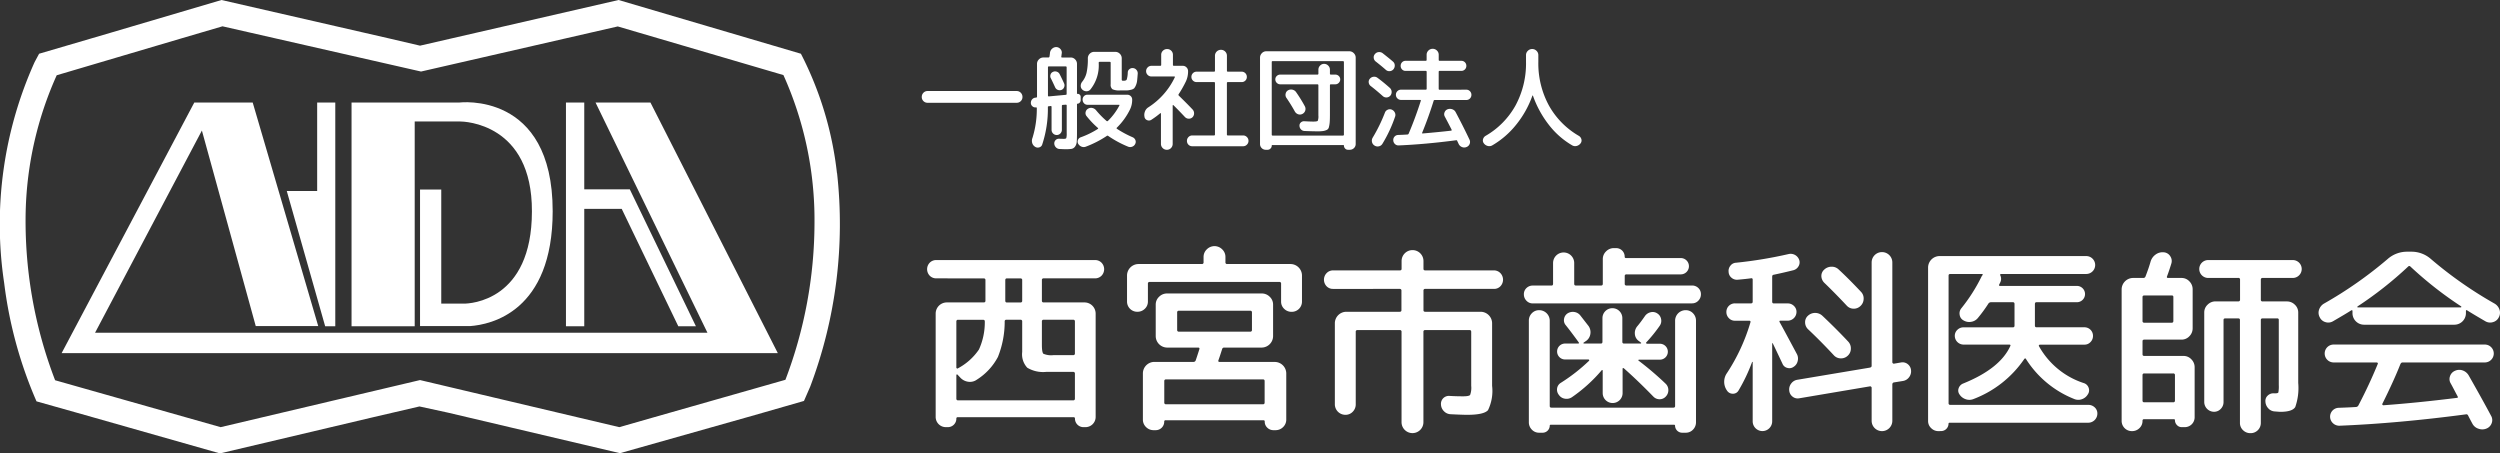 <svg xmlns="http://www.w3.org/2000/svg" width="201.084" height="36.469"><rect width="100%" height="100%" fill="#333333" stroke="none"/><g data-name="グループ 66" fill="#fff"><path data-name="パス 2" d="M67.32 13.928a27.661 27.661 0 00-2.9-9.606L49.754 0 33.785 3.673l-2.45-.573L17.816 0 8.879 2.64 3.145 4.322l-.359.669a31.754 31.754 0 00-2.45 17.775 34.273 34.273 0 002.6 9.516l3.9 1.1 10.856 3.087L29.838 33.6l3.9-.908 2.3.5 13.828 3.259 10.859-3.069 3.942-1.133.5-1.148a37.028 37.028 0 002.161-17.176zM63.168 30.55l-10.666 3.039-2.69.769-16.027-3.788-16.038 3.788-13.314-3.773a35.655 35.655 0 01-2.366-13.653A28.355 28.355 0 014.562 6.053l10.125-2.994 3.209-.943 15.969 3.638 15.824-3.628 13.324 3.912a28.38 28.38 0 012.5 11.907 35.63 35.63 0 01-2.34 12.605z"/><path data-name="パス 3" d="M47.902 8.249l9 18.514H7.646L16.239 10.5l4.332 15.729h5.025l-5.27-17.98h-4.7L4.956 28.405h57.607L52.319 8.249z"/><path data-name="パス 4" d="M26.968 26.244V8.249h-1.457v7.111h-2.445l3.089 10.884z"/><path data-name="パス 5" d="M46.994 16.802h3.014l4.551 9.442h1.417l-5.32-11.018h-3.662V8.249h-1.472v17.995h1.472z"/><path data-name="パス 6" d="M33.356 9.77h3.628c.359 0 5.824.145 5.8 7.231 0 7.216-4.99 7.421-5.459 7.421h-1.833v-9.177h-1.707v10.983h4.037c1.657-.12 6.632-1.158 6.632-9.242 0-9.7-7.525-8.738-7.525-8.738h-8.653v17.997h5.08z"/><path data-name="パス 13" d="M74.609 8.267a.452.452 0 01-.333-.135.452.452 0 01-.135-.333.468.468 0 01.135-.338.445.445 0 01.333-.139h7.164a.445.445 0 01.333.139.468.468 0 01.135.338.452.452 0 01-.135.333.452.452 0 01-.333.135zm16.533-2.79a.4.4 0 01.27.148.409.409 0 01.1.293q-.027.36-.049.567a1.251 1.251 0 01-.1.378.917.917 0 01-.139.239.545.545 0 01-.252.117 1.575 1.575 0 01-.355.054H90.1a1.308 1.308 0 01-.621-.094.451.451 0 01-.144-.4V5.045q0-.072-.081-.072h-.8q-.081 0-.081.072v.027a3.088 3.088 0 01-.682 2.142.412.412 0 01-.324.126.476.476 0 01-.324-.144.409.409 0 01-.117-.311.54.54 0 01.126-.319 1.791 1.791 0 00.347-.724 5.071 5.071 0 00.1-1.148.511.511 0 01.148-.369.488.488 0 01.365-.153h1.7a.493.493 0 01.36.153.493.493 0 01.153.36v1.647a.3.3 0 00.018.14q.018.022.144.023.189 0 .239-.095a2.192 2.192 0 00.085-.581.337.337 0 01.139-.261.381.381 0 01.292-.081zm-4.23 5.571a6.772 6.772 0 001.386-.675q.063-.027 0-.09a7.014 7.014 0 01-.909-.954.37.37 0 01-.067-.32.4.4 0 01.193-.265.455.455 0 01.346-.059.521.521 0 01.3.184 7.033 7.033 0 00.837.855.077.077 0 00.117 0 4.968 4.968 0 00.918-1.233q.036-.063-.036-.063h-2.52a.37.37 0 01-.286-.121.415.415 0 01-.113-.293.384.384 0 01.113-.284.384.384 0 01.283-.112h3.186a.4.4 0 01.288.112.377.377 0 01.117.284 1.764 1.764 0 01-.171.783 5.313 5.313 0 01-1.057 1.468.057.057 0 00.009.1 8.141 8.141 0 001.251.672.414.414 0 01.225.225.364.364 0 01-.009.306.426.426 0 01-.243.229.442.442 0 01-.333 0 8.358 8.358 0 01-1.6-.864.093.093 0 00-.126.009 8.354 8.354 0 01-1.674.855.465.465 0 01-.342 0 .544.544 0 01-.27-.229.356.356 0 01-.024-.304.366.366 0 01.211-.216zm-2.043-4.023q-.27-.585-.342-.72a.367.367 0 01-.031-.3.339.339 0 01.195-.222.386.386 0 01.306-.018.386.386 0 01.234.2q.18.351.351.729a.374.374 0 01.014.306.369.369 0 01-.2.225.4.4 0 01-.3.009.383.383 0 01-.227-.209zm-1.557 1.612a.338.338 0 01-.274-.09.346.346 0 01-.122-.27.425.425 0 01.108-.293.385.385 0 01.279-.13l.045-.009q.063 0 .063-.072V5.137a.493.493 0 01.153-.36.493.493 0 01.36-.153h.4a.085.085 0 00.09-.072q.009-.054.023-.157t.018-.158a.509.509 0 01.18-.328.489.489 0 01.351-.122.456.456 0 01.315.167.411.411 0 01.1.338q-.009.045-.018.13t-.018.131q-.018.072.063.072h.693a.478.478 0 01.356.153.5.5 0 01.149.36v2.376q0 .036.045.036a.218.218 0 01.175.063.227.227 0 01.077.171v.27a.292.292 0 01-.072.194.255.255 0 01-.18.094q-.045 0-.045.036v2.319q0 .486-.023.72a.714.714 0 01-.139.382.444.444 0 01-.279.176 3.548 3.548 0 01-.522.027q-.045 0-.441-.018a.425.425 0 01-.293-.135.459.459 0 01-.13-.306.377.377 0 01.117-.284.37.37 0 01.288-.1q.18.009.369.009.162 0 .193-.063a1.385 1.385 0 00.032-.405V8.492a.064.064 0 00-.072-.072l-.235.017q-.081 0-.081.09v1.91a.409.409 0 01-.122.3.4.4 0 01-.293.122.4.4 0 01-.292-.122.409.409 0 01-.122-.3V8.6a.064.064 0 00-.072-.072l-.153.018a.064.064 0 00-.072.072 9.159 9.159 0 01-.459 3.019.342.342 0 01-.247.22.385.385 0 01-.338-.062.524.524 0 01-.22-.311.619.619 0 01.023-.383 7.8 7.8 0 00.351-2.4q0-.063-.054-.063zm.979-3.214v2.259a.064.064 0 00.072.072l1.359-.126q.072 0 .072-.081V5.423q0-.081-.072-.081h-1.357q-.074-.005-.074.081zm15.7 5.472a.406.406 0 01.3.126.417.417 0 01.13.306.417.417 0 01-.13.31.406.406 0 01-.3.126h-4.1a.406.406 0 01-.3-.126.417.417 0 01-.12-.31.417.417 0 01.126-.306.406.406 0 01.3-.126h1.746q.081 0 .081-.072v-4.14a.072.072 0 00-.081-.081h-1.4a.4.4 0 01-.292-.122.4.4 0 01-.122-.293.409.409 0 01.122-.3.4.4 0 01.292-.122h1.4q.081 0 .081-.072v-1.2a.47.47 0 01.139-.346.47.47 0 01.347-.14.46.46 0 01.337.14.47.47 0 01.139.346v1.2q0 .072.081.072h1.107a.4.4 0 01.292.122.409.409 0 01.122.3.407.407 0 01-.117.293.4.4 0 01-.3.122h-1.106a.072.072 0 00-.081.081v4.14q0 .072.081.072zm-4.6-4.358a8.65 8.65 0 01-.585 1.035.089.089 0 00.018.126q.657.639 1.107 1.116a.448.448 0 01.113.315.433.433 0 01-.131.306.411.411 0 01-.3.112.428.428 0 01-.3-.13q-.576-.612-.927-.954a.035.035 0 00-.04-.009q-.023.009-.023.027v3.089a.468.468 0 01-.135.338.445.445 0 01-.333.14.46.46 0 01-.337-.14.46.46 0 01-.139-.338V9.137a.039.039 0 00-.018-.031.025.025 0 00-.036 0 6.956 6.956 0 01-.72.531.356.356 0 01-.337.027.333.333 0 01-.212-.261v-.009a.749.749 0 01.04-.436.672.672 0 01.274-.329 5.846 5.846 0 002.121-2.405q.036-.072-.045-.072h-1.828a.417.417 0 01-.306-.126.406.406 0 01-.126-.3.417.417 0 01.126-.306.417.417 0 01.306-.126h.7a.072.072 0 00.081-.081v-.8a.445.445 0 01.139-.333.468.468 0 01.337-.135.452.452 0 01.333.135.452.452 0 01.135.333v.8a.072.072 0 00.081.081h.711a.406.406 0 01.3.126.417.417 0 01.126.306 1.9 1.9 0 01-.17.811zm6.425 5.51a.452.452 0 01-.333-.135.452.452 0 01-.135-.333V4.637a.5.5 0 01.149-.36.478.478 0 01.355-.153h6.678a.493.493 0 01.36.153.493.493 0 01.153.36v6.942a.445.445 0 01-.139.333.468.468 0 01-.338.135h-.144a.305.305 0 01-.229-.1.328.328 0 01-.094-.234q0-.045-.054-.045h-5.707a.04.04 0 00-.047.046.32.32 0 01-.1.234.32.32 0 01-.234.1zm.475-7.056v5.832q0 .081.072.081h5.652a.072.072 0 00.081-.081V4.991q0-.072-.081-.072h-5.65a.064.064 0 00-.074.072zm.684 1.791a.381.381 0 01-.279-.117.381.381 0 01-.117-.279.366.366 0 01.117-.274.389.389 0 01.279-.112h2.988a.072.072 0 00.081-.081v-.315a.457.457 0 01.135-.328.435.435 0 01.324-.14.449.449 0 01.329.14.449.449 0 01.139.328v.315q0 .081.072.081h.36a.389.389 0 01.279.112.366.366 0 01.117.274.381.381 0 01-.117.279.381.381 0 01-.279.117h-.36q-.072 0-.072.081v2.358q0 .4-.018.616a2.261 2.261 0 01-.063.383.325.325 0 01-.171.23 1.123 1.123 0 01-.279.086 2.867 2.867 0 01-.459.027q-.405 0-1.053-.027a.408.408 0 01-.284-.126.434.434 0 01-.122-.288.326.326 0 01.108-.27.365.365 0 01.279-.1q.477.027.729.027.306 0 .355-.063a1.006 1.006 0 00.049-.432V6.863a.072.072 0 00-.081-.081zm1.791 2.376a.416.416 0 01-.337.036.478.478 0 01-.274-.216 12.974 12.974 0 00-.684-1.107.416.416 0 01-.063-.329.389.389 0 01.189-.274.475.475 0 01.36-.054.478.478 0 01.3.207 11.567 11.567 0 01.691 1.116.455.455 0 01.041.347.452.452 0 01-.221.274zm5.886-4.212a.417.417 0 01-.158-.284.381.381 0 01.095-.31.424.424 0 01.3-.162.448.448 0 01.324.09q.585.459.819.666a.4.4 0 01.153.3.468.468 0 01-.108.329.416.416 0 01-.293.148.409.409 0 01-.31-.1q-.316-.281-.82-.677zm-.403 1.971a.414.414 0 01-.158-.28.374.374 0 01.094-.306.451.451 0 01.292-.157.424.424 0 01.319.085q.468.342.981.8a.438.438 0 01.157.306.445.445 0 01-.1.324.416.416 0 01-.292.148.409.409 0 01-.31-.1q-.569-.505-.983-.82zm1.142 2.151a.409.409 0 01.225-.243.406.406 0 01.324-.009.478.478 0 01.252.239.415.415 0 01.018.337 10.985 10.985 0 01-1.019 2.178.429.429 0 01-.288.2.442.442 0 01-.351-.067.442.442 0 01-.2-.292.47.47 0 01.063-.347 12.87 12.87 0 00.976-1.996zm6.543-1.854a.4.4 0 01.3.122.407.407 0 01.117.293.407.407 0 01-.117.293.4.4 0 01-.3.122h-2.52q-.09 0-.1.063-.4 1.287-.918 2.556-.036.072.036.072 1.278-.108 2.286-.225a.043.043 0 00.041-.027.068.068 0 000-.054q-.252-.495-.549-1.053a.383.383 0 01-.019-.339.407.407 0 01.234-.243.533.533 0 01.373-.009.471.471 0 01.284.234q.6 1.125 1.116 2.214a.423.423 0 01.009.351.437.437 0 01-.252.243.466.466 0 01-.365 0 .489.489 0 01-.265-.248l-.11-.234a.083.083 0 00-.108-.063q-2.457.324-4.6.414a.394.394 0 01-.306-.112.425.425 0 01-.135-.293.4.4 0 01.1-.3.393.393 0 01.284-.135q.5-.018.747-.036a.116.116 0 00.112-.083q.522-1.224.972-2.628.018-.072-.054-.072h-1.536a.4.4 0 01-.293-.122.4.4 0 01-.121-.293.4.4 0 01.114-.285.4.4 0 01.3-.123h1.98a.072.072 0 00.081-.081v-1.35a.072.072 0 00-.081-.081h-1.614a.377.377 0 01-.284-.117.4.4 0 01-.112-.288.4.4 0 01.112-.288.377.377 0 01.284-.117h1.611a.072.072 0 00.081-.081v-.4a.463.463 0 01.144-.346.475.475 0 01.342-.14.475.475 0 01.342.14.463.463 0 01.144.346v.4q0 .081.072.081h1.746a.391.391 0 01.288.117.391.391 0 01.117.288.391.391 0 01-.117.288.391.391 0 01-.288.117h-1.748q-.072 0-.072.081v1.354q0 .081.072.081zm1.414 4.311a.374.374 0 01-.063-.324.448.448 0 01.2-.27 6.405 6.405 0 002.417-2.453 7.119 7.119 0 00.841-3.5v-.541a.47.47 0 01.149-.351.482.482 0 01.346-.144.482.482 0 01.347.144.47.47 0 01.149.351v.54a7.089 7.089 0 00.846 3.5 6.438 6.438 0 002.418 2.454.448.448 0 01.2.27.374.374 0 01-.063.324.557.557 0 01-.308.212.471.471 0 01-.369-.045 6.508 6.508 0 01-1.881-1.655 8.258 8.258 0 01-1.278-2.345q-.018-.027-.045.009a7.875 7.875 0 01-1.305 2.331 6.908 6.908 0 01-1.926 1.664.471.471 0 01-.369.041.557.557 0 01-.306-.212zM75.307 22.389a.723.723 0 01-.52-.208.753.753 0 010-1.056.723.723 0 01.52-.208h12.768a.723.723 0 01.52.208.753.753 0 010 1.056.723.723 0 01-.52.208h-4.128a.127.127 0 00-.144.144v1.648a.127.127 0 00.144.144h3.28a.9.9 0 01.9.9v8.3a.82.82 0 01-.832.832h-.144a.683.683 0 01-.688-.688.1.1 0 00-.112-.112h-9.316a.1.1 0 00-.112.112.683.683 0 01-.688.688h-.144a.82.82 0 01-.832-.832v-8.3a.9.9 0 01.9-.9h2.96a.127.127 0 00.144-.144v-1.644a.127.127 0 00-.144-.144zm1.616 3.472v3.7a.077.077 0 00.048.072.063.063 0 00.08-.008 4.716 4.716 0 001.688-1.512 5.267 5.267 0 00.472-2.264q0-.128-.144-.128h-2a.127.127 0 00-.144.14zm6.88 0v1.856q0 .624.12.736a1.592 1.592 0 00.808.112h1.584a.127.127 0 00.144-.144v-2.56a.127.127 0 00-.144-.144h-2.368a.127.127 0 00-.144.144zm-2.944-3.324v1.648q0 .144.128.144h1.088a.127.127 0 00.144-.144v-1.648a.127.127 0 00-.144-.144h-1.084q-.132-.004-.132.144zm-.048 3.324a7.63 7.63 0 01-.544 2.848 4.822 4.822 0 01-1.696 1.828.948.948 0 01-.7.168 1.066 1.066 0 01-.656-.36l-.196-.208a.052.052 0 00-.064-.016.051.051 0 00-.032.048v1.888a.127.127 0 00.144.144h9.248a.127.127 0 00.144-.144v-2a.127.127 0 00-.144-.144h-2.176a2.473 2.473 0 01-1.512-.336 1.58 1.58 0 01-.408-1.264v-2.452a.127.127 0 00-.144-.144h-1.12a.127.127 0 00-.144.144zm11.272-1.024a.831.831 0 01-.6.24.82.82 0 01-.832-.832v-2.1a.929.929 0 01.912-.908h5.1a.127.127 0 00.144-.144v-.416a.836.836 0 01.264-.624.869.869 0 011.232 0 .836.836 0 01.264.624v.416a.127.127 0 00.144.144h5.1a.929.929 0 01.912.912v2.1a.82.82 0 01-.832.832.831.831 0 01-.6-.24.791.791 0 01-.248-.592v-1.428a.127.127 0 00-.144-.144H92.475a.127.127 0 00-.144.144v1.424a.791.791 0 01-.248.592zm4.088 4.16q.08-.224.3-.912.032-.128-.1-.128h-2.5a.929.929 0 01-.912-.912v-2.544a.85.85 0 01.272-.632.889.889 0 01.64-.264h7.616a.889.889 0 01.64.264.85.85 0 01.272.632v2.544a.929.929 0 01-.912.912h-3.012a.161.161 0 00-.176.128q-.192.608-.3.9-.032.128.1.128h4.448a.929.929 0 01.912.912v3.712a.823.823 0 01-.256.616.844.844 0 01-.608.248h-.16a.691.691 0 01-.5-.2.651.651 0 01-.208-.488q0-.112-.1-.112h-7.872a.1.1 0 00-.112.112.683.683 0 01-.688.688h-.164a.844.844 0 01-.608-.248.823.823 0 01-.256-.616v-3.716a.929.929 0 01.912-.912h3.136a.188.188 0 00.196-.112zm-1.344-2.32h5.728a.127.127 0 00.144-.144v-1.396a.127.127 0 00-.144-.144h-5.728a.127.127 0 00-.144.144v1.4a.127.127 0 00.144.14zm6.764 3.84h-7.8a.127.127 0 00-.144.144v1.712a.127.127 0 00.144.144h7.8q.128 0 .128-.144v-1.712q.004-.144-.128-.144zm5.636-7.28a.7.7 0 01-.528-.216.764.764 0 01.008-1.056.709.709 0 01.52-.216h5.364q.144 0 .144-.128v-.624a.88.88 0 111.76 0v.624q0 .128.144.128h5.52a.709.709 0 01.52.216.764.764 0 01.008 1.056.7.7 0 01-.528.216h-5.52a.127.127 0 00-.144.144v1.568q0 .128.144.128h4.464a.929.929 0 01.912.912v5.04a3.544 3.544 0 01-.328 1.96q-.328.376-1.672.376-.384 0-1.344-.048a.784.784 0 01-.528-.24.8.8 0 01-.24-.544.636.636 0 01.688-.688q.544.032 1.072.032.5 0 .584-.112a1.668 1.668 0 00.088-.736v-4.336q0-.144-.128-.144h-3.572a.127.127 0 00-.144.144v7.264a.88.88 0 11-1.76 0v-7.264a.127.127 0 00-.144-.144h-3.396a.127.127 0 00-.144.144v5.824a.831.831 0 01-.24.6.791.791 0 01-.592.248.847.847 0 01-.848-.848v-6.528a.929.929 0 01.912-.912h4.3q.144 0 .144-.128v-1.568a.127.127 0 00-.132-.144zm16.064 1.168a.683.683 0 01-.512-.216.723.723 0 01-.208-.52.67.67 0 01.208-.5.71.71 0 01.512-.2h1.5q.128 0 .128-.144v-1.668a.85.85 0 111.7 0v1.664q0 .144.128.144h2.044q.128 0 .128-.144v-1.984a.844.844 0 01.264-.616.862.862 0 01.632-.264h.176a.683.683 0 01.688.688.1.1 0 00.112.112h4.4a.656.656 0 110 1.312h-4.364a.127.127 0 00-.144.144v.608a.127.127 0 00.144.144h5.264a.71.71 0 01.512.2.67.67 0 01.208.5.723.723 0 01-.208.52.683.683 0 01-.512.216zm-.08.792a.791.791 0 01.592-.248.847.847 0 01.848.848v6.864q0 .128.144.128h9.796q.144 0 .144-.128v-6.864a.847.847 0 01.848-.848.791.791 0 01.592.248.831.831 0 01.24.6v8.16a.831.831 0 01-.24.6.791.791 0 01-.592.248h-.292a.574.574 0 01-.56-.56.071.071 0 00-.08-.08h-9.92a.071.071 0 00-.08.08.574.574 0 01-.56.56h-.288a.791.791 0 01-.592-.248.831.831 0 01-.24-.6v-8.16a.831.831 0 01.24-.6zm2.336 5.592a14.141 14.141 0 002.272-1.776q.032-.064-.048-.1h-1.888a.64.64 0 010-1.28h1.04q.128 0 .048-.112-.656-.9-1.04-1.376a.6.6 0 01-.128-.5.651.651 0 01.272-.432.793.793 0 01.544-.12.749.749 0 01.48.264l.672.864a.866.866 0 01.144.664.828.828 0 01-.384.568l-.144.1a.039.039 0 00-.024.048.038.038 0 00.04.032h1.36q.128 0 .128-.144v-1.9a.8.8 0 111.6 0v1.9a.127.127 0 00.144.144h1.328a.038.038 0 00.04-.032.039.039 0 00-.024-.048l-.144-.112a.738.738 0 01-.336-.568.84.84 0 01.192-.628q.256-.3.624-.832a.764.764 0 01.464-.3.657.657 0 01.528.1.671.671 0 01.3.448.682.682 0 01-.1.528 11.68 11.68 0 01-1.1 1.36q-.032.064.064.1h1.04a.64.64 0 010 1.28h-1.68a.051.051 0 00-.048.032.032.032 0 00.016.048 24.946 24.946 0 012.16 1.84.7.7 0 01.232.512.721.721 0 01-.2.528.663.663 0 01-.5.224.686.686 0 01-.5-.208q-1.264-1.3-2.368-2.272-.112-.08-.112.048v1.936a.8.8 0 11-1.6 0v-1.804a.051.051 0 00-.032-.048.032.032 0 00-.048.016 12.287 12.287 0 01-2.384 2.16.763.763 0 01-.568.128.7.7 0 01-.488-.3.673.673 0 01-.148-.532.631.631 0 01.304-.448zm22.992-6.208q-.928-.992-1.792-1.824a.781.781 0 01-.248-.544.674.674 0 01.232-.528.846.846 0 01.576-.232.785.785 0 01.576.216q.8.736 1.808 1.808a.758.758 0 01.208.576.789.789 0 01-.256.56.765.765 0 01-.56.216.744.744 0 01-.544-.248zm-3.348 1.356a.691.691 0 01.232-.544.853.853 0 011.152 0q1.136 1.072 2.08 2.08a.785.785 0 01.216.576.761.761 0 01-.248.56.775.775 0 01-.568.216.752.752 0 01-.552-.248q-1.056-1.136-2.08-2.1a.769.769 0 01-.232-.54zm7.72 3.216a.661.661 0 01.536.136.69.69 0 01.264.488.77.77 0 01-.16.568.757.757 0 01-.5.3l-.7.112a.156.156 0 00-.144.16v2.928a.832.832 0 11-1.664 0v-2.656a.114.114 0 00-.048-.088.1.1 0 00-.1-.024l-5.68.96a.661.661 0 01-.536-.136.69.69 0 01-.264-.488.77.77 0 01.16-.568.757.757 0 01.5-.3l5.824-.976q.144-.032.144-.144v-8.316a.832.832 0 111.664 0v8.028a.114.114 0 00.048.088.1.1 0 00.1.024zm-13.076 2.26a.508.508 0 01-.456.256.546.546 0 01-.472-.256 1.218 1.218 0 010-1.408 15.287 15.287 0 001.888-4.08q.032-.128-.1-.128h-1.148a.651.651 0 01-.488-.208.691.691 0 01-.2-.5.683.683 0 01.688-.688h1.3q.128 0 .128-.144v-1.76q0-.144-.144-.112-.336.048-1.04.112a.661.661 0 01-.512-.152.632.632 0 01-.24-.472.652.652 0 01.144-.5.593.593 0 01.448-.24 34.8 34.8 0 004.24-.7.73.73 0 01.848.48.6.6 0 01-.056.5.667.667 0 01-.408.32q-.832.208-1.6.368-.112.016-.112.16v2q0 .144.128.144h1.12a.691.691 0 01.5.2.651.651 0 01.208.488.71.71 0 01-.7.7h-.588q-.128 0-.064.128.1.16 1.376 2.544a.768.768 0 01.072.568.724.724 0 01-.328.472.579.579 0 01-.5.088.556.556 0 01-.392-.328q-.512-1.088-.784-1.648a.046.046 0 00-.032-.016q-.016 0-.016.032v6.256a.784.784 0 01-1.568 0v-4.752q0-.032-.016-.032a.046.046 0 00-.032.016 13.947 13.947 0 01-1.092 2.292zm16.08 3.264a.812.812 0 01-.584-.24.773.773 0 01-.248-.576V21.509a.929.929 0 01.908-.912h11.812a.72.72 0 110 1.44h-6.848q-.1 0-.064.112a.644.644 0 010 .56l-.08.16q-.064.128.064.128h6.176a.656.656 0 110 1.312h-3.248q-.128 0-.128.144v1.728q0 .144.128.144h3.856a.683.683 0 01.688.688.691.691 0 01-.2.5.651.651 0 01-.488.208h-3.568a.109.109 0 00-.08.032.072.072 0 00-.016.08 6.379 6.379 0 003.648 2.992.6.6 0 01.36.384.566.566 0 01-.072.512.885.885 0 01-.488.392.848.848 0 01-.616-.024 8.141 8.141 0 01-3.872-3.216q-.064-.1-.144.016a8.672 8.672 0 01-4.1 3.216.875.875 0 01-.616 0 .945.945 0 01-.488-.384.534.534 0 01-.064-.5.625.625 0 01.368-.376q2.948-1.192 3.78-3 .064-.128-.08-.128h-3.68a.71.71 0 01-.7-.7.651.651 0 01.208-.488.691.691 0 01.5-.2h3.968q.128 0 .128-.144v-1.732q0-.144-.128-.144h-1.76a.251.251 0 00-.224.128 11.415 11.415 0 01-.832 1.136.859.859 0 01-.544.312.882.882 0 01-.624-.12.588.588 0 01-.3-.44.64.64 0 01.128-.52 13.66 13.66 0 001.616-2.528.562.562 0 01.08-.128q.08-.112-.048-.112h-2.524q-.144 0-.144.128v10.256a.127.127 0 00.144.144h11.088a.738.738 0 01.52.2.658.658 0 01.216.5.737.737 0 01-.736.736h-11.136q-.1 0-.1.08a.6.6 0 01-.592.592zm21.7-12.32a.72.72 0 110-1.44h6.8a.72.72 0 110 1.44h-2.424a.127.127 0 00-.144.144v1.6a.127.127 0 00.144.144h1.952a.889.889 0 01.64.264.85.85 0 01.272.632v5.664a4.622 4.622 0 01-.24 1.936q-.24.384-1.2.384-.064 0-.448-.032a.742.742 0 01-.52-.248.848.848 0 01-.232-.552.579.579 0 01.192-.48.65.65 0 01.5-.176h.112q.208 0 .24-.08a2.771 2.771 0 00.032-.592v-5.228a.113.113 0 00-.128-.128h-1.172q-.144 0-.144.128v8.272a.82.82 0 01-.832.832.831.831 0 01-.6-.24.791.791 0 01-.248-.592v-8.272q0-.128-.144-.128h-1.032q-.144 0-.144.128v6.6a.767.767 0 01-.224.552.728.728 0 01-.544.232.792.792 0 01-.784-.784v-7.2a.85.85 0 01.272-.632.889.889 0 01.64-.264h1.824a.127.127 0 00.144-.144v-1.6a.127.127 0 00-.144-.144zm-5.532 12.08a.831.831 0 01-.6.24.82.82 0 01-.832-.832V23.269a.929.929 0 01.912-.912h.828a.175.175 0 00.176-.112q.272-.7.416-1.216a1.057 1.057 0 01.408-.56.946.946 0 01.648-.176.669.669 0 01.52.312.685.685 0 01.088.6q-.176.576-.352 1.04-.032.112.1.112h1.072a.85.85 0 01.632.272.889.889 0 01.264.64v3.136a.889.889 0 01-.264.64.85.85 0 01-.632.272h-2.992q-.144 0-.144.128v1.056q0 .128.144.128h3.152a.85.85 0 01.632.272.889.889 0 01.264.64v4.016a.792.792 0 01-.8.8h-.24a.512.512 0 01-.384-.168.551.551 0 01-.16-.392q0-.08-.1-.08h-2.38a.113.113 0 00-.128.128.791.791 0 01-.248.592zm.248-10.544v1.92a.127.127 0 00.144.144h2.208q.128 0 .128-.144v-1.92a.113.113 0 00-.128-.128h-2.208q-.144 0-.144.128zm0 6.288v2.032a.127.127 0 00.144.144h2.32a.127.127 0 00.144-.144v-2.032a.127.127 0 00-.144-.144h-2.32a.127.127 0 00-.144.144zm20.736-.88q-.512 1.3-1.44 3.168-.032.032 0 .08a.094.094 0 00.08.048q2.656-.192 5.888-.592.144 0 .08-.128-.064-.112-.256-.48t-.3-.56a.663.663 0 01-.056-.576.7.7 0 01.392-.432.816.816 0 01.632-.032.906.906 0 01.488.416q1.12 1.968 1.792 3.232a.682.682 0 01.048.592.723.723 0 01-.416.432.881.881 0 01-.64.016.838.838 0 01-.5-.416q-.224-.416-.336-.64a.156.156 0 00-.192-.1q-5.424.72-10.128.912a.734.734 0 01-.536-.184.717.717 0 01-.064-1.024.712.712 0 01.5-.232q.928-.032 1.392-.064a.237.237 0 00.208-.144q.864-1.648 1.552-3.328a.072.072 0 00-.016-.08.109.109 0 00-.08-.032h-3.456a.72.72 0 110-1.44h12.16a.72.72 0 110 1.44h-6.624q-.108.004-.172.148zm-5.424-3.456a.74.74 0 01-.6.064.728.728 0 01-.456-.384.758.758 0 01-.056-.616.885.885 0 01.392-.488 32.746 32.746 0 005.12-3.584 2.357 2.357 0 011.584-.592h.32a2.357 2.357 0 011.584.592 32.594 32.594 0 005.12 3.584.885.885 0 01.392.488.758.758 0 01-.056.616.73.73 0 01-.464.384.757.757 0 01-.608-.064q-.992-.576-1.472-.88-.1-.064-.1.064v.176a.929.929 0 01-.912.912h-7.3a.929.929 0 01-.912-.912v-.176q0-.128-.128-.048-.344.224-1.448.864zm1.984-1.2a.065.065 0 00-.016.048.028.028 0 00.032.032h8.288a.038.038 0 00.04-.032.048.048 0 00-.008-.048 30.036 30.036 0 01-4.08-3.2.12.12 0 00-.192 0 29.825 29.825 0 01-4.064 3.2z"/></g></svg>